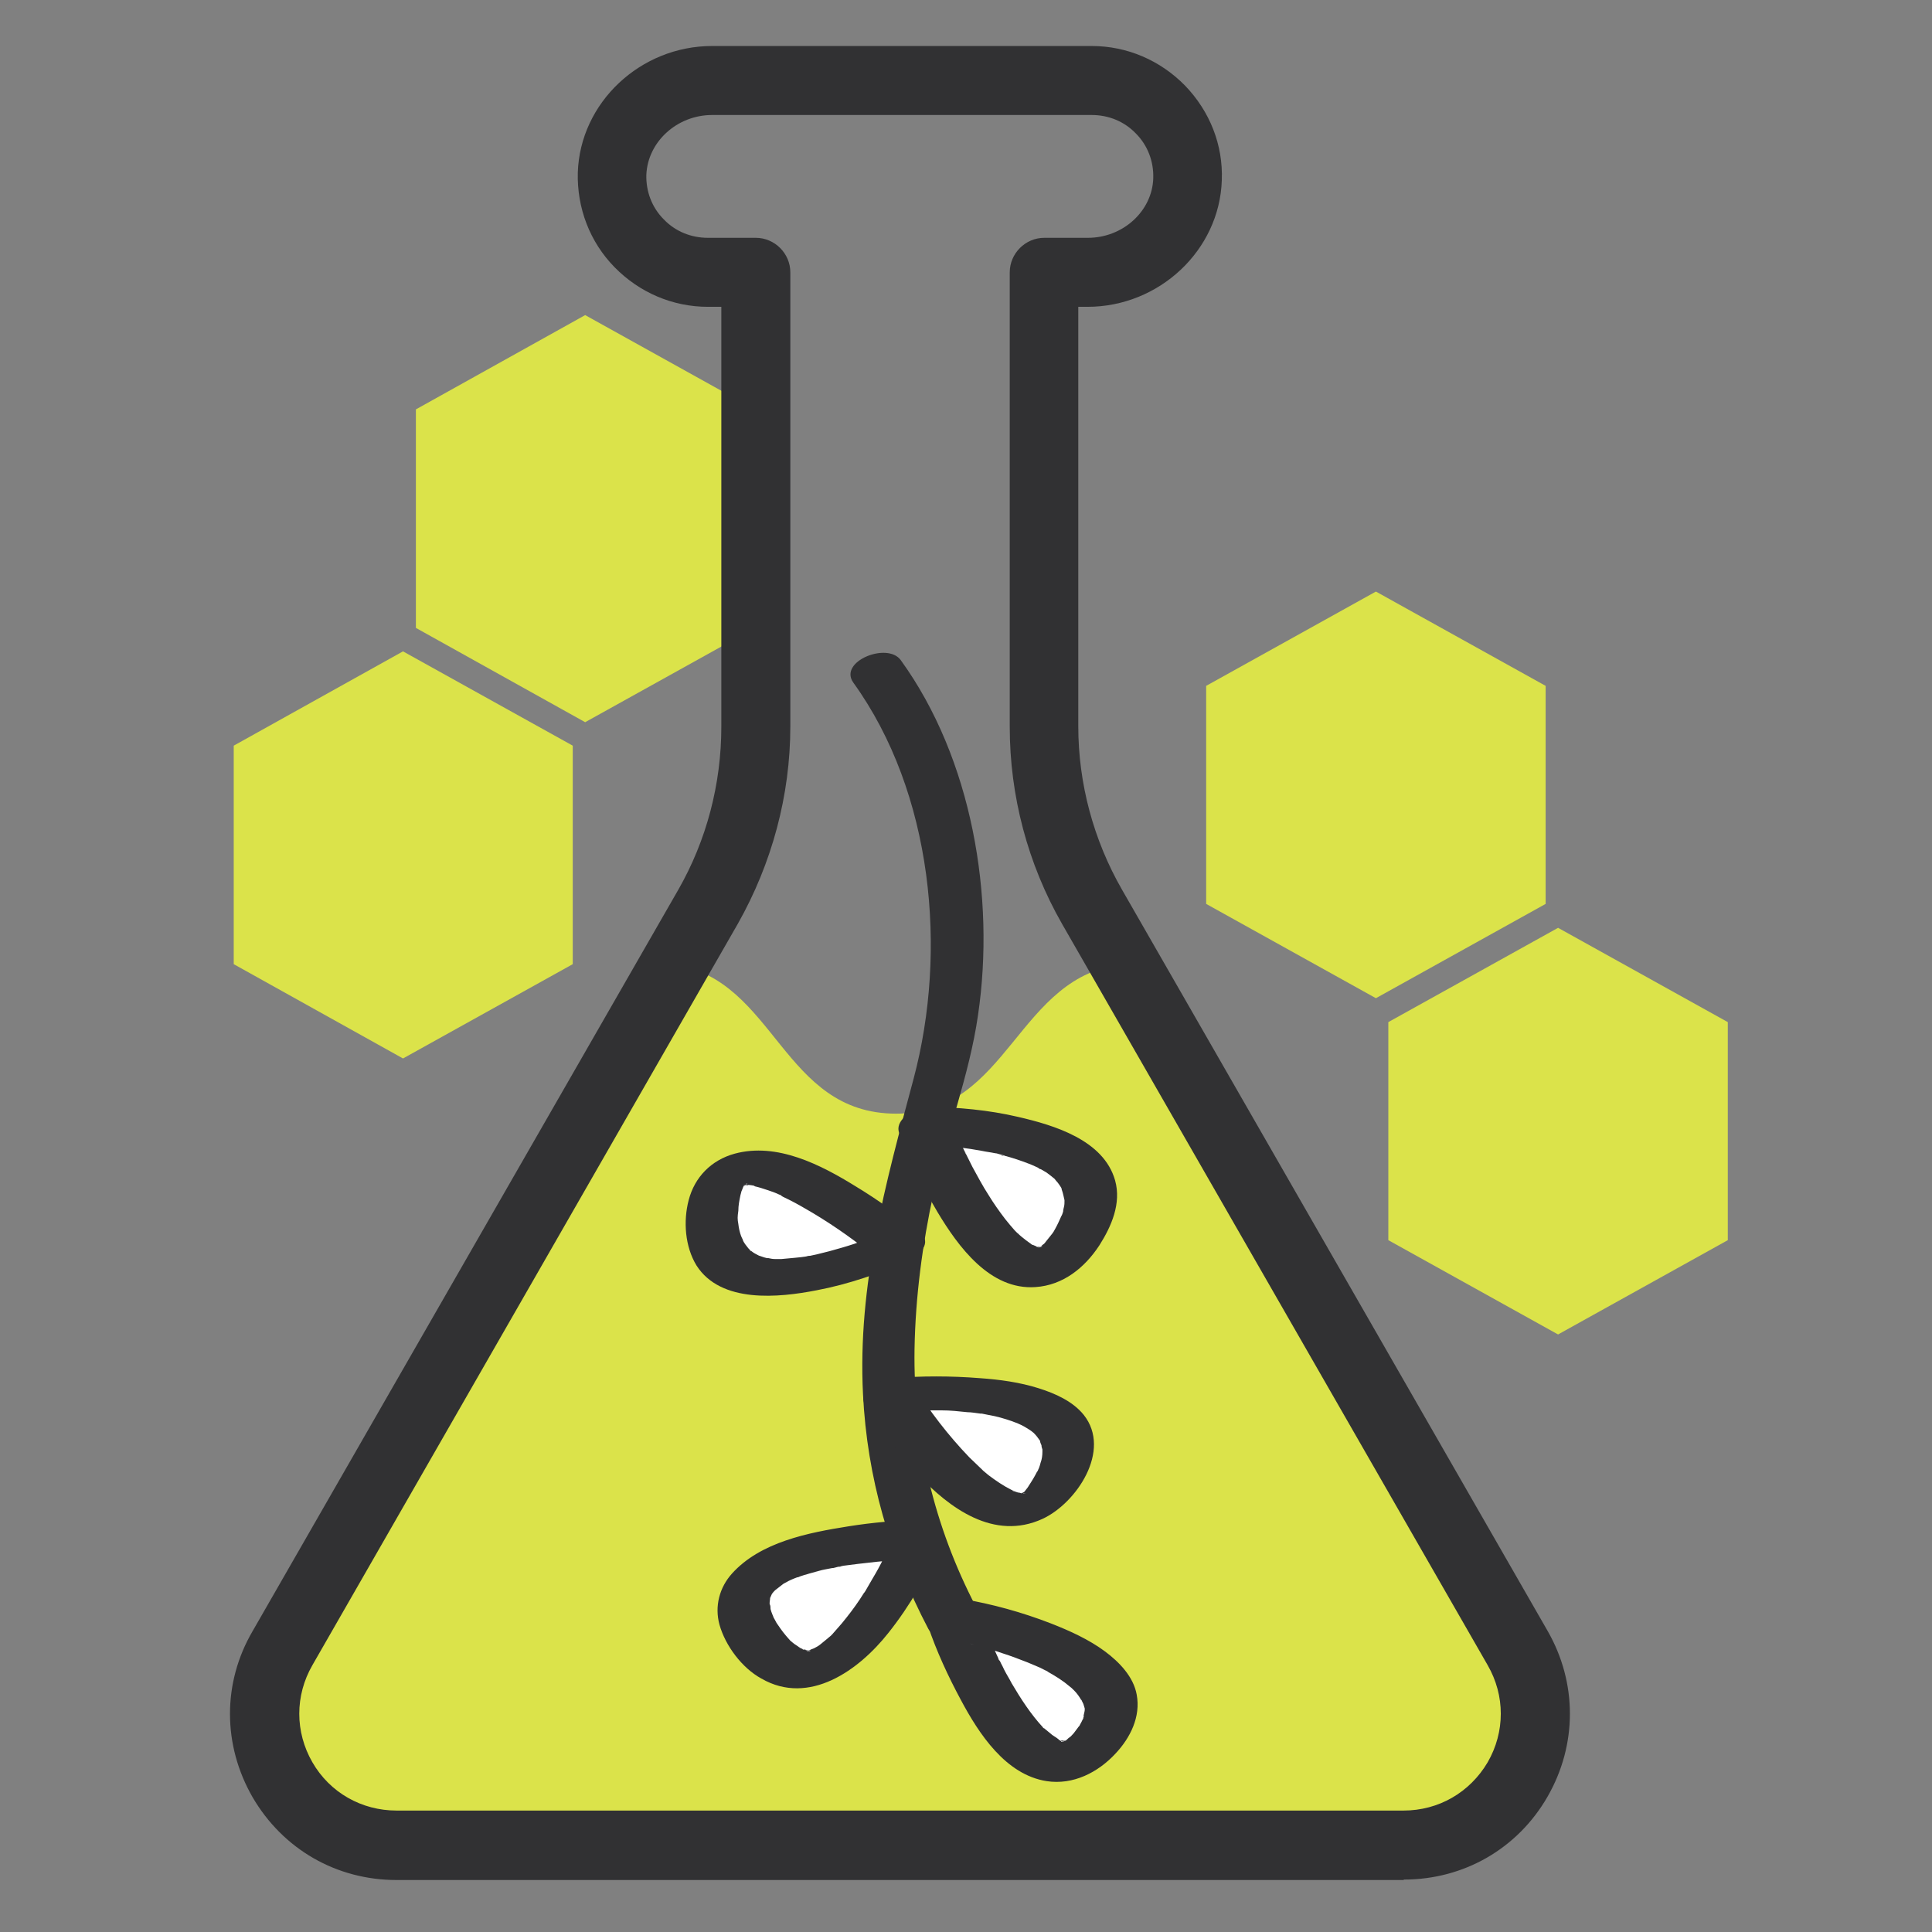 <svg width="42" height="42" viewBox="0 0 42 42" fill="none" xmlns="http://www.w3.org/2000/svg">
<rect x="0" y="0" width="42" height="42" fill="#808080" stroke="none"/>
<path d="M16.411 8.9L12.721 6.85L9.041 8.9V13.65L12.721 15.7L16.411 13.65V8.9Z" fill="#DBE34A"/>
<path d="M12.451 16.21L8.761 14.16L5.081 16.21V20.96L8.761 23.01L12.451 20.96V16.21Z" fill="#DBE34A"/>
<path d="M26.221 14.91L29.911 12.86L33.601 14.91V19.65L29.911 21.7L26.221 19.65V14.91Z" fill="#DBE34A"/>
<path d="M30.181 22.22L33.871 20.17L37.561 22.22V26.96L33.871 29.01L30.181 26.96V22.22Z" fill="#DBE34A"/>
<path d="M30.511 40.12H8.621C6.421 40.12 5.041 37.74 6.141 35.83L14.671 20.97C16.861 21.32 17.011 24.21 19.481 24.21C21.951 24.21 22.101 21.18 24.451 20.96L32.991 35.83C34.091 37.74 32.711 40.12 30.511 40.12Z" fill="#DBE34A"/>
<path d="M20.711 35.17C20.711 35.17 25.311 35.98 23.861 37.8C22.301 39.76 20.711 35.17 20.711 35.17Z" fill="white"/>
<path d="M20.121 24.46C20.121 24.46 24.961 24.51 23.421 26.9C21.941 29.2 20.121 24.46 20.121 24.46Z" fill="white"/>
<path d="M19.331 30.33C19.331 30.33 24.441 29.88 22.941 32.28C21.711 34.24 19.331 30.33 19.331 30.33Z" fill="white"/>
<path d="M19.531 27.06C19.531 27.06 15.411 28.96 15.471 26.46C15.541 23.7 19.531 27.06 19.531 27.06Z" fill="white"/>
<path d="M19.961 33.49C19.961 33.49 18.091 37.81 16.531 35.73C14.881 33.54 19.961 33.49 19.961 33.49Z" fill="white"/>
<path d="M30.511 40.87H8.621C7.311 40.87 6.151 40.2 5.491 39.07C4.841 37.94 4.831 36.59 5.491 35.46L14.741 19.35C15.361 18.27 15.681 17.04 15.681 15.8V6.67H15.391C14.621 6.67 13.901 6.36 13.361 5.81C12.821 5.26 12.541 4.52 12.561 3.75C12.611 2.23 13.921 1 15.481 1H23.731C24.501 1 25.221 1.31 25.761 1.86C26.301 2.42 26.591 3.15 26.561 3.92C26.511 5.44 25.201 6.67 23.641 6.67H23.441V15.79C23.441 17.03 23.771 18.26 24.391 19.34L33.641 35.45C34.291 36.58 34.291 37.93 33.641 39.06C32.991 40.19 31.821 40.86 30.521 40.86L30.511 40.87ZM15.481 2.5C14.721 2.5 14.081 3.08 14.051 3.8C14.041 4.16 14.171 4.51 14.431 4.77C14.681 5.03 15.021 5.17 15.391 5.17H16.431C16.841 5.17 17.181 5.51 17.181 5.92V15.79C17.181 17.29 16.781 18.77 16.041 20.08L6.791 36.2C6.411 36.86 6.411 37.65 6.791 38.31C7.171 38.97 7.861 39.36 8.621 39.36H30.511C31.271 39.36 31.951 38.97 32.341 38.31C32.721 37.65 32.721 36.86 32.341 36.2L23.091 20.09C22.341 18.78 21.951 17.3 21.951 15.8V5.92C21.951 5.51 22.291 5.17 22.701 5.17H23.651C24.411 5.17 25.051 4.59 25.071 3.87C25.081 3.51 24.951 3.16 24.691 2.9C24.441 2.64 24.101 2.5 23.731 2.5H15.481Z" fill="#313133"/>
<path d="M18.551 14.84C20.281 17.24 20.601 20.67 19.861 23.45C19.251 25.73 18.641 27.93 18.761 30.31C18.851 32.12 19.341 33.81 20.181 35.41C20.401 35.83 21.481 35.43 21.211 34.92C20.311 33.19 19.851 31.28 19.881 29.33C19.901 28.19 20.051 27.06 20.291 25.95C20.571 24.65 21.071 23.39 21.261 22.07C21.641 19.5 21.131 16.49 19.581 14.35C19.291 13.95 18.221 14.38 18.551 14.84Z" fill="#313133"/>
<path d="M20.521 35.6C20.661 35.62 20.791 35.65 20.931 35.69C21.001 35.71 21.071 35.72 21.131 35.74C21.251 35.77 21.001 35.71 21.131 35.74C21.181 35.75 21.221 35.76 21.271 35.78C21.451 35.83 21.621 35.88 21.791 35.94C21.981 36 22.161 36.07 22.341 36.14C22.431 36.18 22.511 36.21 22.601 36.25C22.641 36.27 22.681 36.29 22.721 36.31C22.741 36.32 22.771 36.33 22.791 36.35C22.871 36.39 22.681 36.29 22.791 36.35C22.951 36.44 23.111 36.54 23.251 36.66C23.281 36.68 23.311 36.71 23.341 36.74C23.401 36.79 23.281 36.67 23.311 36.71C23.321 36.72 23.341 36.74 23.351 36.75C23.411 36.81 23.461 36.88 23.501 36.95C23.501 36.96 23.511 36.97 23.521 36.98C23.571 37.06 23.491 36.95 23.511 36.95C23.511 36.95 23.541 37.03 23.551 37.04C23.561 37.07 23.571 37.11 23.581 37.14C23.581 37.16 23.581 37.17 23.581 37.19C23.601 37.25 23.581 37.07 23.581 37.17C23.581 37.22 23.541 37.32 23.551 37.37C23.541 37.3 23.581 37.28 23.551 37.34C23.551 37.36 23.541 37.38 23.531 37.39C23.511 37.44 23.481 37.48 23.461 37.53C23.431 37.59 23.481 37.52 23.481 37.49C23.481 37.51 23.441 37.54 23.431 37.56C23.401 37.6 23.371 37.64 23.341 37.68C23.321 37.7 23.201 37.83 23.271 37.76C23.341 37.69 23.271 37.76 23.261 37.76C23.231 37.78 23.211 37.8 23.181 37.83C23.171 37.83 23.151 37.85 23.141 37.86C23.061 37.92 23.271 37.79 23.181 37.83C23.151 37.84 23.111 37.86 23.081 37.88C23.221 37.79 23.211 37.84 23.151 37.85C23.131 37.85 23.121 37.85 23.101 37.86C23.031 37.88 23.071 37.82 23.181 37.85C23.161 37.85 23.121 37.85 23.101 37.85C23.041 37.86 23.181 37.85 23.191 37.85C23.181 37.85 23.151 37.85 23.131 37.85C23.111 37.85 23.091 37.85 23.071 37.85C23.011 37.85 23.081 37.8 23.141 37.87C23.121 37.85 23.051 37.84 23.031 37.83C23.021 37.83 23.001 37.82 22.991 37.81C22.881 37.77 23.071 37.86 23.011 37.81C22.951 37.76 22.881 37.73 22.831 37.68C22.791 37.65 22.761 37.62 22.721 37.59C22.711 37.58 22.701 37.57 22.681 37.56C22.761 37.64 22.621 37.51 22.681 37.56C22.411 37.27 22.191 36.93 21.991 36.59C21.941 36.49 21.881 36.4 21.831 36.3C21.811 36.25 21.781 36.2 21.761 36.16C21.751 36.14 21.741 36.11 21.721 36.09C21.721 36.11 21.671 35.99 21.721 36.09C21.641 35.92 21.561 35.74 21.491 35.57C21.421 35.4 21.351 35.22 21.291 35.04C21.201 34.78 20.861 34.71 20.621 34.78C20.411 34.84 20.071 35.06 20.171 35.34C20.361 35.9 20.611 36.44 20.891 36.96C21.281 37.69 21.861 38.58 22.751 38.72C23.331 38.81 23.871 38.53 24.251 38.12C24.571 37.78 24.801 37.32 24.711 36.84C24.641 36.45 24.331 36.13 24.021 35.9C23.671 35.64 23.251 35.45 22.841 35.29C22.221 35.05 21.571 34.87 20.921 34.76C20.651 34.71 20.301 34.85 20.191 35.11C20.081 35.37 20.301 35.57 20.541 35.61L20.521 35.6Z" fill="#313133"/>
<path d="M20.081 24.88C20.081 24.88 20.101 24.88 20.111 24.88C20.241 24.88 19.931 24.88 20.061 24.88C20.161 24.88 20.261 24.88 20.371 24.9C20.701 24.92 21.031 24.96 21.351 25.02C21.441 25.04 21.541 25.05 21.631 25.07C21.671 25.07 21.711 25.09 21.761 25.1C21.781 25.1 21.821 25.12 21.841 25.12C21.731 25.13 21.751 25.1 21.821 25.12C22.011 25.17 22.191 25.23 22.371 25.3C22.451 25.33 22.531 25.37 22.621 25.41C22.691 25.44 22.581 25.39 22.571 25.39C22.571 25.4 22.621 25.42 22.631 25.42C22.671 25.44 22.711 25.47 22.751 25.49C22.821 25.54 22.881 25.59 22.941 25.64C23.031 25.71 22.871 25.56 22.951 25.66C22.981 25.69 23.011 25.73 23.031 25.76C23.051 25.79 23.071 25.82 23.081 25.84C23.141 25.93 23.051 25.74 23.081 25.86C23.111 25.94 23.121 26.01 23.141 26.09C23.161 26.17 23.141 25.99 23.141 26.06C23.141 26.08 23.141 26.1 23.141 26.11C23.141 26.15 23.141 26.19 23.131 26.23C23.121 26.27 23.111 26.31 23.111 26.35C23.091 26.44 23.151 26.25 23.111 26.34C23.101 26.37 23.091 26.41 23.071 26.44C23.031 26.53 22.991 26.62 22.941 26.71C22.931 26.73 22.871 26.83 22.941 26.72C22.921 26.75 22.901 26.78 22.881 26.81C22.841 26.86 22.801 26.91 22.761 26.96C22.741 26.98 22.691 27.06 22.661 27.07C22.681 27.07 22.761 26.99 22.681 27.05C22.661 27.07 22.641 27.08 22.621 27.1C22.741 27.04 22.521 27.18 22.621 27.1C22.601 27.1 22.581 27.12 22.561 27.13C22.481 27.17 22.711 27.09 22.631 27.11C22.611 27.11 22.591 27.11 22.571 27.13C22.481 27.16 22.731 27.13 22.641 27.12C22.621 27.12 22.611 27.12 22.591 27.12C22.521 27.12 22.561 27.08 22.671 27.12C22.641 27.11 22.591 27.11 22.561 27.11C22.481 27.11 22.591 27.08 22.621 27.13C22.621 27.12 22.551 27.11 22.541 27.1C22.511 27.09 22.481 27.07 22.441 27.06C22.361 27.03 22.541 27.12 22.471 27.08C22.451 27.07 22.431 27.06 22.411 27.04C22.341 26.99 22.271 26.94 22.201 26.88C22.171 26.86 22.051 26.73 22.151 26.84C22.121 26.81 22.091 26.78 22.061 26.75C21.991 26.67 21.921 26.59 21.851 26.5C21.721 26.33 21.601 26.16 21.491 25.98C21.361 25.78 21.251 25.57 21.141 25.37C21.091 25.27 21.041 25.17 20.991 25.07C20.991 25.06 20.981 25.04 20.971 25.03C21.031 25.16 20.971 25.05 20.971 25.03C20.951 24.99 20.931 24.95 20.911 24.91C20.821 24.72 20.741 24.54 20.671 24.34C20.571 24.08 20.251 24.02 20.001 24.09C19.801 24.15 19.441 24.37 19.551 24.64C19.781 25.23 20.061 25.81 20.381 26.35C20.831 27.1 21.521 28.05 22.511 27.98C23.111 27.94 23.581 27.56 23.901 27.07C24.161 26.66 24.381 26.16 24.241 25.66C23.991 24.78 22.911 24.46 22.131 24.28C21.491 24.13 20.821 24.07 20.161 24.06C19.911 24.06 19.571 24.26 19.541 24.52C19.511 24.82 19.841 24.9 20.061 24.91L20.081 24.88Z" fill="#313133"/>
<path d="M19.271 30.68C19.401 30.67 19.531 30.66 19.661 30.66C19.721 30.66 19.791 30.66 19.851 30.66C19.981 30.66 19.701 30.66 19.841 30.66C19.881 30.66 19.921 30.66 19.961 30.66C20.131 30.66 20.301 30.66 20.471 30.66C20.661 30.66 20.841 30.68 21.031 30.7C21.121 30.7 21.221 30.72 21.311 30.73C21.331 30.73 21.351 30.73 21.371 30.73C21.471 30.74 21.271 30.71 21.341 30.73C21.391 30.74 21.441 30.75 21.491 30.76C21.671 30.79 21.841 30.84 22.011 30.9C22.041 30.91 22.181 30.97 22.051 30.91C22.091 30.93 22.121 30.94 22.161 30.96C22.231 30.99 22.301 31.03 22.361 31.07C22.391 31.09 22.421 31.11 22.451 31.13C22.351 31.06 22.451 31.13 22.471 31.15C22.521 31.2 22.561 31.25 22.601 31.31C22.651 31.38 22.591 31.25 22.611 31.33C22.611 31.36 22.631 31.39 22.641 31.42C22.641 31.45 22.651 31.48 22.661 31.51C22.661 31.53 22.661 31.54 22.661 31.56C22.661 31.63 22.661 31.48 22.661 31.56C22.661 31.64 22.651 31.72 22.621 31.8C22.611 31.84 22.601 31.88 22.581 31.92C22.621 31.83 22.561 31.98 22.581 31.92C22.571 31.95 22.561 31.98 22.541 32C22.491 32.1 22.431 32.2 22.371 32.29C22.361 32.31 22.341 32.33 22.331 32.35C22.391 32.27 22.351 32.33 22.331 32.35C22.311 32.37 22.251 32.47 22.211 32.47C22.231 32.47 22.311 32.4 22.231 32.45C22.211 32.46 22.191 32.47 22.171 32.49C22.111 32.54 22.221 32.46 22.231 32.46C22.231 32.46 22.171 32.49 22.161 32.49C22.161 32.49 22.321 32.45 22.241 32.46C22.221 32.46 22.201 32.46 22.181 32.48C22.111 32.51 22.351 32.45 22.251 32.47C22.181 32.47 22.201 32.45 22.301 32.47C22.271 32.47 22.211 32.47 22.181 32.47C22.101 32.47 22.231 32.47 22.231 32.47L22.161 32.45C22.121 32.45 22.091 32.43 22.051 32.42C22.021 32.42 21.961 32.38 22.071 32.42C22.041 32.41 22.021 32.4 21.991 32.39C21.811 32.3 21.651 32.19 21.491 32.07C21.531 32.1 21.411 32.01 21.491 32.07C21.471 32.05 21.451 32.04 21.431 32.02C21.391 31.99 21.361 31.96 21.321 31.92C21.241 31.84 21.151 31.76 21.071 31.68C20.611 31.2 20.201 30.67 19.851 30.1C19.801 30.01 19.631 29.98 19.541 29.97C19.391 29.96 19.231 29.99 19.101 30.05C18.901 30.14 18.681 30.33 18.811 30.56C19.141 31.09 19.521 31.6 19.951 32.05C20.641 32.79 21.611 33.5 22.661 33.02C23.401 32.68 24.171 31.53 23.561 30.76C23.321 30.46 22.931 30.29 22.581 30.18C22.171 30.05 21.731 29.99 21.301 29.96C20.671 29.91 20.031 29.91 19.401 29.96C19.181 29.98 18.811 30.12 18.771 30.37C18.731 30.62 19.091 30.68 19.271 30.67V30.68Z" fill="#313133"/>
<path d="M19.291 26.75C19.161 26.81 19.021 26.87 18.881 26.92C18.821 26.94 18.751 26.97 18.691 26.99C18.621 27.02 18.841 26.94 18.711 26.99C18.661 27.01 18.621 27.02 18.571 27.04C18.391 27.1 18.211 27.15 18.031 27.2C17.941 27.22 17.841 27.25 17.751 27.27C17.701 27.28 17.661 27.29 17.611 27.3C17.591 27.3 17.561 27.3 17.541 27.31C17.431 27.33 17.681 27.29 17.561 27.31C17.371 27.34 17.181 27.35 16.991 27.37C16.911 27.37 17.111 27.37 16.971 27.37C16.931 27.37 16.891 27.37 16.841 27.37C16.791 27.37 16.751 27.36 16.701 27.35C16.591 27.35 16.791 27.38 16.671 27.35C16.631 27.34 16.591 27.33 16.541 27.31C16.521 27.31 16.401 27.25 16.481 27.29C16.561 27.33 16.431 27.26 16.411 27.25C16.371 27.23 16.341 27.2 16.311 27.18C16.381 27.25 16.261 27.15 16.311 27.18C16.301 27.17 16.281 27.15 16.271 27.14C16.251 27.11 16.221 27.08 16.201 27.05C16.181 27.02 16.161 26.99 16.141 26.95C16.191 27.03 16.121 26.9 16.111 26.87C16.081 26.79 16.061 26.7 16.051 26.61C16.031 26.5 16.031 26.46 16.051 26.32C16.051 26.21 16.071 26.11 16.091 26.01C16.091 25.99 16.131 25.87 16.111 25.92C16.091 25.97 16.141 25.84 16.151 25.82C16.151 25.8 16.221 25.7 16.181 25.77C16.141 25.84 16.211 25.74 16.231 25.72C16.271 25.66 16.131 25.79 16.231 25.73C16.291 25.69 16.201 25.77 16.161 25.77C16.171 25.77 16.211 25.74 16.221 25.74C16.301 25.71 16.061 25.79 16.191 25.76C16.321 25.73 16.071 25.76 16.161 25.76C16.181 25.76 16.251 25.74 16.261 25.76C16.281 25.79 16.111 25.75 16.191 25.76C16.221 25.76 16.241 25.76 16.271 25.76C16.311 25.76 16.341 25.77 16.381 25.77C16.461 25.77 16.351 25.77 16.341 25.77C16.361 25.77 16.391 25.77 16.411 25.79C16.501 25.81 16.591 25.84 16.681 25.87C16.771 25.9 16.861 25.93 16.941 25.97C16.961 25.97 16.981 25.99 17.001 26C16.991 26 16.911 25.96 16.991 26C17.041 26.03 17.091 26.05 17.151 26.08C17.331 26.17 17.501 26.27 17.671 26.37C18.171 26.67 18.651 27.01 19.101 27.39C19.451 27.68 20.451 27.17 19.971 26.77C19.541 26.41 19.081 26.08 18.601 25.79C17.841 25.32 16.891 24.83 15.971 25.08C15.461 25.22 15.101 25.59 14.971 26.09C14.851 26.55 14.891 27.1 15.141 27.51C15.671 28.34 16.931 28.21 17.751 28.05C18.441 27.92 19.141 27.68 19.781 27.39C19.971 27.3 20.221 27.06 20.061 26.85C19.901 26.64 19.511 26.69 19.301 26.79L19.291 26.75Z" fill="#313133"/>
<path d="M19.421 33.42C19.351 33.57 19.281 33.72 19.211 33.87C19.141 34.02 19.051 34.18 18.961 34.33C18.911 34.42 18.861 34.5 18.811 34.59C18.801 34.61 18.781 34.63 18.771 34.65C18.721 34.74 18.821 34.58 18.781 34.63C18.751 34.68 18.721 34.72 18.691 34.77C18.571 34.95 18.441 35.12 18.301 35.29C18.231 35.37 18.161 35.45 18.091 35.53C18.071 35.55 18.061 35.56 18.041 35.58C17.971 35.65 18.121 35.51 18.061 35.56C18.021 35.59 17.981 35.63 17.941 35.66C17.901 35.69 17.871 35.72 17.831 35.75C17.811 35.77 17.661 35.86 17.761 35.8C17.861 35.74 17.721 35.82 17.701 35.83C17.661 35.85 17.611 35.86 17.571 35.89C17.731 35.8 17.651 35.86 17.571 35.88C17.731 35.88 17.441 35.92 17.571 35.88C17.551 35.88 17.531 35.88 17.511 35.88C17.421 35.89 17.641 35.9 17.571 35.88C17.541 35.88 17.471 35.86 17.441 35.86C17.521 35.84 17.551 35.9 17.481 35.86C17.461 35.86 17.451 35.85 17.431 35.84C17.431 35.84 17.361 35.82 17.361 35.81C17.361 35.81 17.461 35.87 17.391 35.82C17.351 35.79 17.311 35.77 17.271 35.74C17.241 35.72 17.121 35.61 17.201 35.69C17.121 35.6 17.041 35.51 16.971 35.41C16.941 35.37 16.911 35.32 16.881 35.28C16.861 35.24 16.791 35.11 16.841 35.22C16.811 35.14 16.771 35.06 16.751 34.98C16.751 34.95 16.751 34.9 16.731 34.87C16.711 34.82 16.731 34.98 16.731 34.91C16.731 34.89 16.731 34.87 16.731 34.85C16.731 34.81 16.741 34.78 16.741 34.74C16.741 34.66 16.691 34.84 16.741 34.74C16.751 34.71 16.771 34.68 16.781 34.65C16.831 34.54 16.711 34.73 16.781 34.65C16.801 34.62 16.831 34.59 16.851 34.57C16.941 34.47 16.761 34.64 16.851 34.57C16.911 34.52 16.971 34.48 17.031 34.43C17.111 34.37 16.901 34.5 16.981 34.46C17.001 34.46 17.011 34.44 17.031 34.43C17.071 34.41 17.101 34.39 17.141 34.37C17.221 34.33 17.301 34.3 17.381 34.27C17.481 34.23 17.231 34.32 17.331 34.29C17.351 34.29 17.371 34.28 17.391 34.27C17.431 34.26 17.471 34.24 17.521 34.23C17.611 34.2 17.701 34.18 17.801 34.15C17.901 34.12 17.991 34.11 18.081 34.09C18.131 34.09 18.171 34.07 18.221 34.06C18.241 34.06 18.271 34.06 18.291 34.05C18.391 34.03 18.291 34.05 18.241 34.05C18.781 33.98 19.321 33.91 19.881 33.9C20.131 33.9 20.471 33.71 20.501 33.44C20.531 33.15 20.201 33.05 19.981 33.05C19.471 33.05 18.961 33.1 18.451 33.18C17.571 33.32 16.531 33.52 15.911 34.21C15.641 34.51 15.531 34.92 15.641 35.32C15.771 35.78 16.131 36.26 16.551 36.49C17.591 37.09 18.671 36.31 19.311 35.5C19.781 34.91 20.171 34.23 20.471 33.54C20.581 33.29 20.371 33.07 20.121 33.05C19.851 33.02 19.501 33.13 19.391 33.4L19.421 33.42Z" fill="#313133"/>
</svg>
